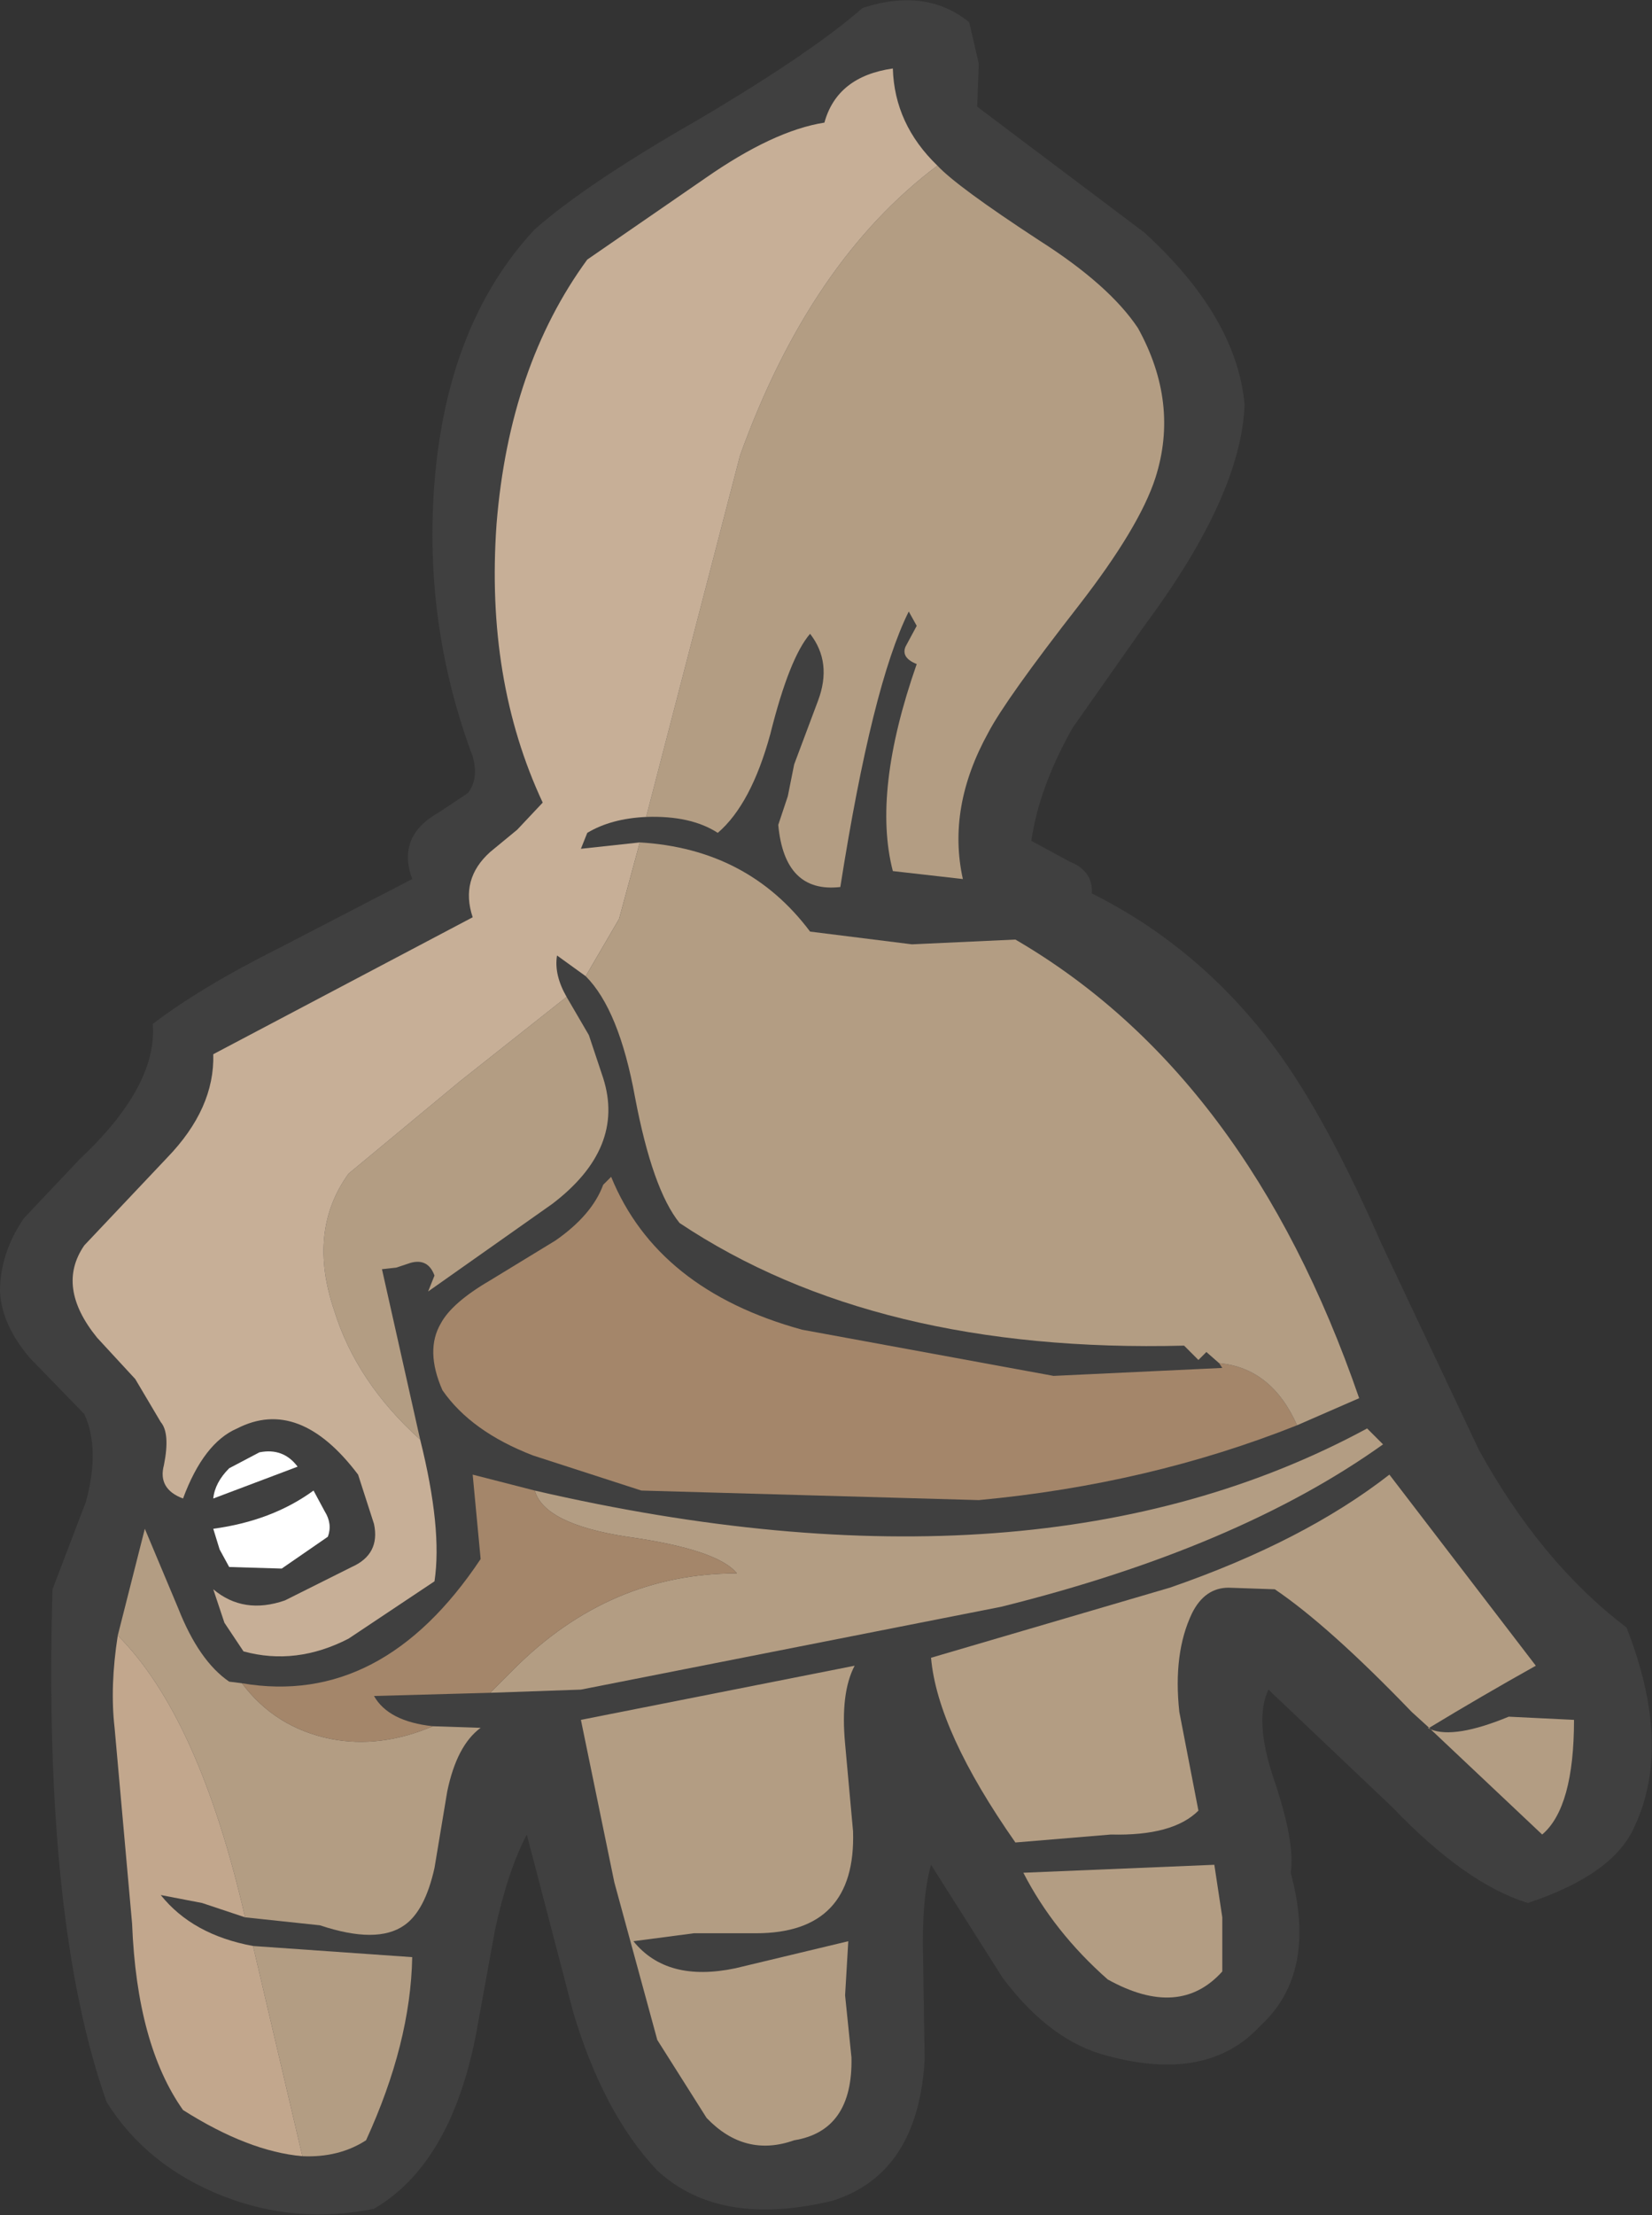 <?xml version="1.0" encoding="UTF-8" standalone="no"?>
<svg xmlns:xlink="http://www.w3.org/1999/xlink" height="69.55px" width="51.9px" xmlns="http://www.w3.org/2000/svg">
  <rect width="100%" height="100%" fill="#333333" stroke="none"/>
  <g transform="matrix(1.0, 0.0, 0.0, 1.0, 25.95, 7.75)">
    <path d="M1.15 -7.5 Q3.15 -8.15 4.5 -7.05 L4.8 -5.75 4.75 -4.4 10.0 -0.45 Q12.9 2.2 13.15 4.95 13.05 7.8 10.0 11.9 L7.75 15.1 Q6.7 16.95 6.45 18.65 L7.65 19.3 Q8.4 19.6 8.35 20.3 11.75 22.0 14.1 25.15 15.7 27.3 17.45 31.3 L20.5 37.75 Q22.45 41.3 25.15 43.35 26.6 47.05 25.4 49.6 24.75 51.1 22.05 52.0 20.1 51.4 17.8 49.0 L13.9 45.3 Q13.45 46.25 14.05 48.05 14.75 50.1 14.6 51.05 15.45 54.2 13.65 55.85 12.0 57.65 8.85 56.8 7.05 56.35 5.55 54.35 L3.3 50.8 Q3.0 51.85 3.05 53.75 L3.1 56.9 Q2.9 60.5 0.2 61.35 -3.35 62.2 -5.3 60.4 -7.0 58.6 -7.95 55.4 L-9.4 49.85 Q-10.0 51.0 -10.4 52.85 L-11.0 56.15 Q-11.8 60.2 -14.2 61.6 -16.65 62.1 -18.95 61.2 -21.35 60.25 -22.6 58.25 -24.6 52.6 -24.3 42.15 L-23.25 39.4 Q-22.8 37.75 -23.3 36.65 L-25.0 34.9 Q-25.9 33.85 -25.95 32.8 -25.95 31.6 -25.2 30.5 L-23.45 28.65 Q-21.0 26.35 -21.15 24.4 -19.65 23.25 -17.15 22.0 L-13.0 19.85 Q-13.5 18.5 -12.15 17.75 L-11.25 17.15 Q-10.9 16.7 -11.1 16.0 -12.65 11.85 -12.3 7.4 -11.9 2.4 -9.15 -0.55 -7.5 -2.0 -4.0 -4.0 -0.45 -6.1 1.15 -7.5" fill="#404040" fill-rule="evenodd" stroke="none"/>
    <path d="M-8.6 30.05 L-12.5 32.8 -12.3 32.3 Q-12.5 31.75 -13.05 31.9 L-13.5 32.05 -13.95 32.1 -12.75 37.45 Q-14.75 35.65 -15.45 33.4 -16.3 30.9 -15.0 29.1 L-11.5 26.2 -8.15 23.55 -7.45 24.75 -7.0 26.1 Q-6.3 28.3 -8.6 30.05" fill="#b39d83" fill-rule="evenodd" stroke="none"/>
    <path d="M6.7 -0.2 Q8.9 1.2 9.8 2.55 11.1 4.9 10.35 7.25 9.85 8.8 7.95 11.25 5.65 14.2 5.1 15.25 3.8 17.6 4.3 19.85 L2.1 19.6 Q1.45 17.1 2.85 13.1 2.35 12.9 2.5 12.55 L2.85 11.9 2.6 11.45 Q1.45 13.75 0.45 20.1 -1.3 20.3 -1.5 18.15 L-1.2 17.25 -1.0 16.25 -0.25 14.25 Q0.2 13.05 -0.5 12.15 -1.15 12.9 -1.75 15.3 -2.35 17.5 -3.4 18.4 -4.25 17.85 -5.65 17.9 L-2.7 6.55 Q-0.5 0.45 3.5 -2.55 4.1 -1.9 6.7 -0.2" fill="#b39d83" fill-rule="evenodd" stroke="none"/>
    <path d="M-3.8 -2.15 Q-1.65 -3.65 -0.05 -3.9 0.35 -5.35 2.1 -5.6 2.15 -3.85 3.5 -2.55 -0.5 0.45 -2.7 6.55 L-5.65 17.9 Q-6.75 17.95 -7.5 18.4 L-7.7 18.9 -5.85 18.7 -6.5 21.1 -7.55 22.9 -8.45 22.25 Q-8.55 22.85 -8.15 23.55 L-11.5 26.2 -15.0 29.1 Q-16.3 30.9 -15.45 33.4 -14.75 35.65 -12.75 37.45 -12.05 40.25 -12.3 41.9 L-15.0 43.7 Q-16.65 44.55 -18.3 44.1 L-18.9 43.2 -19.25 42.15 Q-18.3 42.95 -17.0 42.5 L-14.9 41.45 Q-14.0 41.05 -14.2 40.1 L-14.7 38.55 Q-16.55 36.1 -18.5 37.1 -19.55 37.55 -20.2 39.3 -21.0 39.0 -20.8 38.25 -20.6 37.25 -20.9 36.9 L-21.7 35.55 -22.9 34.25 Q-24.2 32.65 -23.3 31.35 L-20.7 28.6 Q-19.2 27.05 -19.25 25.35 L-11.1 21.05 Q-11.5 19.85 -10.55 19.0 L-9.7 18.3 -8.9 17.45 Q-10.7 13.6 -10.35 8.7 -9.95 3.75 -7.5 0.4 L-3.8 -2.15" fill="#c7af97" fill-rule="evenodd" stroke="none"/>
    <path d="M12.35 35.05 Q14.0 35.2 14.8 37.0 10.15 38.85 4.8 39.35 L-5.8 39.05 -9.2 37.95 Q-11.15 37.2 -12.05 35.9 -12.6 34.65 -12.1 33.8 -11.75 33.15 -10.55 32.45 L-8.5 31.2 Q-7.35 30.4 -7.0 29.45 L-6.75 29.2 Q-5.3 32.75 -0.75 34.0 L7.15 35.45 12.45 35.2 12.35 35.05" fill="#a4866a" fill-rule="evenodd" stroke="none"/>
    <path d="M16.75 36.15 L14.8 37.0 Q14.0 35.2 12.35 35.05 L11.95 34.7 11.7 34.95 11.25 34.5 Q1.55 34.75 -4.6 30.65 -5.45 29.6 -6.0 26.7 -6.5 23.95 -7.55 22.9 L-6.5 21.1 -5.85 18.7 Q-2.45 18.9 -0.5 21.5 L2.7 21.9 5.95 21.75 Q13.25 26.0 16.75 36.15" fill="#b39d83" fill-rule="evenodd" stroke="none"/>
    <path d="M-13.0 53.7 Q-13.05 56.4 -14.45 59.45 -15.3 60.0 -16.45 59.95 L-18.0 53.35 -13.0 53.7" fill="#b39d83" fill-rule="evenodd" stroke="none"/>
    <path d="M-11.9 48.5 L-12.3 50.9 Q-12.6 52.25 -13.25 52.7 -14.1 53.3 -15.9 52.7 L-18.25 52.45 Q-19.7 46.15 -22.25 43.6 L-21.4 40.25 -20.35 42.75 Q-19.7 44.4 -18.75 45.05 L-18.35 45.1 Q-17.3 46.5 -15.55 46.85 -14.0 47.15 -12.35 46.45 L-10.85 46.5 Q-11.6 47.05 -11.9 48.5" fill="#b39d83" fill-rule="evenodd" stroke="none"/>
    <path d="M17.0 37.1 L17.5 37.6 Q12.95 40.85 5.5 42.7 L-7.7 45.3 -10.55 45.4 -9.8 44.65 Q-6.8 41.65 -2.8 41.65 -3.4 40.9 -6.25 40.5 -8.85 40.1 -9.15 39.05 6.65 42.7 17.0 37.1" fill="#b39d83" fill-rule="evenodd" stroke="none"/>
    <path d="M-9.15 39.05 Q-8.85 40.1 -6.25 40.5 -3.4 40.9 -2.8 41.65 -6.8 41.65 -9.8 44.65 L-10.55 45.4 -14.2 45.5 Q-13.75 46.3 -12.35 46.45 -14.0 47.15 -15.55 46.85 -17.3 46.5 -18.35 45.1 -13.95 45.85 -10.85 41.2 L-11.1 38.55 -9.15 39.05" fill="#a4866a" fill-rule="evenodd" stroke="none"/>
    <path d="M-20.9 51.75 Q-19.9 53.0 -18.0 53.35 L-16.45 59.95 Q-18.15 59.8 -20.2 58.5 -21.65 56.45 -21.8 52.65 L-22.35 46.5 Q-22.5 45.2 -22.25 43.6 -19.7 46.15 -18.25 52.45 L-19.6 52.0 -20.9 51.75" fill="#c2a78d" fill-rule="evenodd" stroke="none"/>
    <path d="M-16.1 39.05 L-15.75 39.7 Q-15.5 40.1 -15.65 40.5 L-17.1 41.5 -18.75 41.45 -19.05 40.9 -19.25 40.25 Q-17.4 40.0 -16.1 39.05" fill="#ffffff" fill-rule="evenodd" stroke="none"/>
    <path d="M-17.8 37.85 Q-17.05 37.7 -16.6 38.3 L-19.25 39.3 Q-19.2 38.8 -18.75 38.35 L-17.8 37.85" fill="#ffffff" fill-rule="evenodd" stroke="none"/>
    <path d="M0.85 49.75 Q0.95 52.95 -2.2 52.95 L-4.15 52.95 -6.05 53.2 Q-5.0 54.5 -2.85 54.05 L0.7 53.2 0.6 54.9 0.8 56.85 Q0.85 59.15 -1.0 59.45 -2.55 60.0 -3.75 58.75 L-5.3 56.3 -6.65 51.35 -7.7 46.25 0.9 44.55 Q0.45 45.4 0.6 47.0 L0.85 49.75" fill="#b39d83" fill-rule="evenodd" stroke="none"/>
    <path d="M5.95 50.1 Q3.5 46.6 3.3 44.3 L10.8 42.1 Q15.0 40.65 17.7 38.55 L22.3 44.55 Q20.6 45.5 18.95 46.5 L19.0 46.55 Q19.75 46.85 21.45 46.15 L23.5 46.25 Q23.5 49.0 22.5 49.85 L19.0 46.55 18.9 46.5 18.95 46.5 18.4 46.0 Q15.8 43.3 14.1 42.15 L12.65 42.1 Q11.9 42.1 11.5 42.9 10.9 44.15 11.1 46.0 L11.7 49.1 Q10.9 49.9 8.95 49.85 L5.95 50.1" fill="#b39d83" fill-rule="evenodd" stroke="none"/>
    <path d="M12.2 50.8 L12.45 52.45 12.45 54.15 Q11.1 55.65 8.85 54.4 7.15 52.9 6.2 51.05 L12.2 50.8" fill="#b39d83" fill-rule="evenodd" stroke="none"/>
  </g>
</svg>
